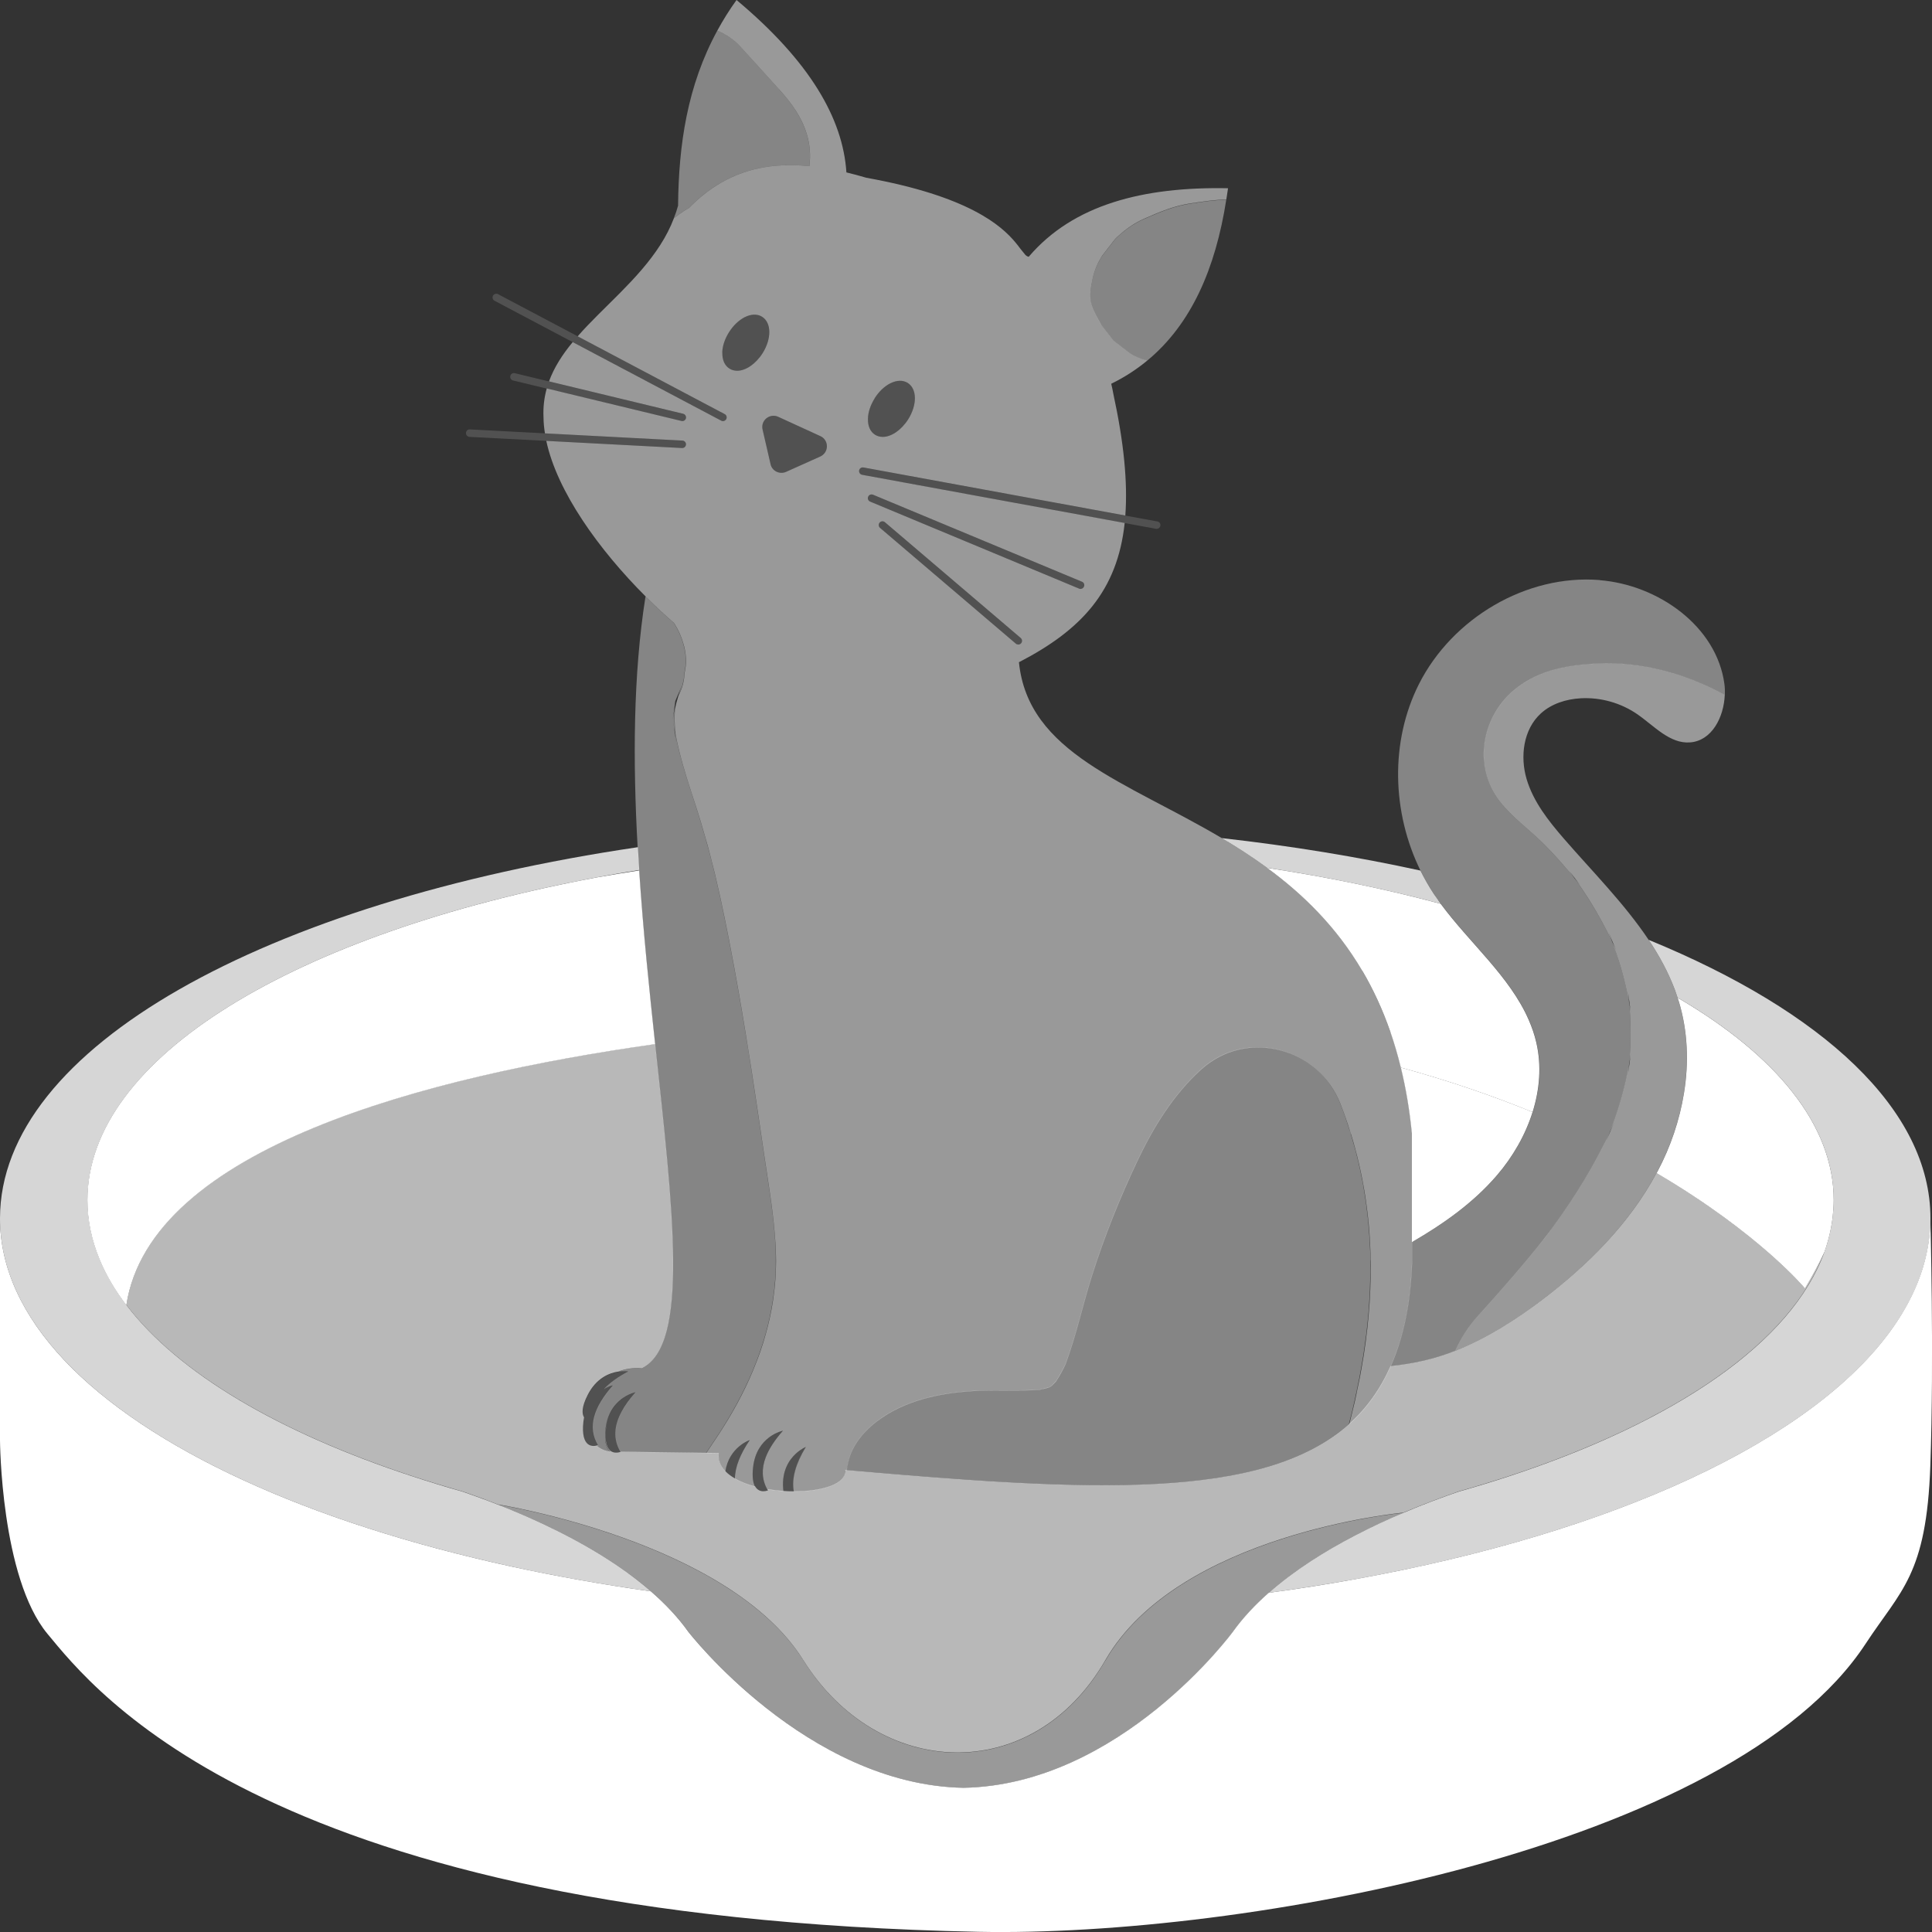 <svg viewBox="0 0 300 300" xmlns="http://www.w3.org/2000/svg"><rect x="0" y="0" width="300" height="300" fill="#333333" stroke="none"/><g fill="#fff"><path d="m 98.71 216.21 s -.01 0 -.01 0 c -.9 1.02 -1.63 2.02 -2.15 3 .53 -.98 1.26 -1.99 2.16 -3.01 z"/><path d="m 95.16 215.16 c -.07 .02 -.62 .14 -1.32 .52 -.01 .01 -.01 .01 -.02 .02 .66 -.36 1.2 -.51 1.34 -.54 z"/><path d="m 219.24 192.88 c 4.92 -2.85 9.57 -6.13 13.24 -10.42 2.43 -2.84 4.38 -6.21 5.5 -9.78 -6.09 -2.49 -12.9 -4.85 -20.46 -6.92 .77 3.15 1.36 6.56 1.72 10.26 v 16.85 z"/><path d="m 121.58 222.12 s .01 -.01 .01 -.01 -4.13 .83 -4.65 5.7 c -.02 .19 -.04 .38 -.05 .55 .01 -.17 .03 -.36 .05 -.55 .52 -4.84 4.6 -5.69 4.64 -5.7 z"/><path d="m 212.34 188.48 s 0 0 0 0 c .01 .05 .01 .1 .02 .15 -.01 -.05 -.01 -.1 -.02 -.15 z"/><path d="m 209.75 176.03 c -.05 -.16 -.1 -.31 -.15 -.46 0 -.01 0 -.01 -.01 -.01 .05 .16 .11 .32 .15 .48 z"/><path d="m 239.95 192.11 c -.34 .45 -.67 .9 -1.01 1.34 .61 -.78 1.21 -1.56 1.82 -2.35 -.26 .34 -.54 .67 -.8 1 z"/><path d="m 208.92 173.51 v .01 z"/><path d="m 211.97 185.7 c .03 .19 .06 .38 .08 .56 -.03 -.19 -.06 -.38 -.08 -.56 z"/><path d="m 163.98 214.44 c -.23 .25 -.46 .5 -.71 .73 -.12 .07 -.25 .15 -.37 .22 .12 -.07 .24 -.14 .36 -.21 .25 -.24 .48 -.49 .71 -.74 z"/><path d="m 211.13 213.87 c -.15 .78 -.32 1.57 -.49 2.36 0 -.01 0 -.01 0 -.02 .17 -.78 .34 -1.57 .49 -2.34 z"/><path d="m 211.73 210.38 c -.05 .34 -.12 .69 -.18 1.04 .06 -.34 .13 -.7 .18 -1.04 z"/><path d="m 162.9 215.39 c -.5 .15 -1 .28 -1.51 .38 .51 -.11 1.01 -.23 1.51 -.38 z"/><path d="m 210.37 217.45 c -.28 1.21 -.57 2.44 -.9 3.68 .33 -1.24 .63 -2.47 .9 -3.68 z"/><path d="m 280.28 200.05 s -7.07 -8.53 -23.05 -17.91 c -4.23 7.89 -10.74 14.38 -17.9 19.79 -4.12 3.11 -8.6 5.93 -13.38 7.83 -3.22 1.28 -6.58 2.01 -10.03 2.36 -1.6 3.61 -3.74 6.59 -6.45 9 -13.41 11.94 -40.19 10.47 -77.98 7.15 -.1 -.01 -.19 -.02 -.28 -.03 .26 2.2 -3.58 3.34 -7.93 3.33 -.39 -2.03 .32 -4.37 1.86 -6.96 0 0 -.75 .3 -1.56 1.05 .81 -.74 1.55 -1.04 1.55 -1.04 -1.55 2.58 -2.25 4.92 -1.86 6.95 -.53 0 -1.07 -.02 -1.61 -.06 -.84 -.05 -1.68 -.15 -2.51 -.29 -.88 -1.58 -.9 -3.25 -.25 -4.98 -.65 1.73 -.63 3.4 .25 4.98 .04 .07 .07 .13 .11 .2 0 0 -1.32 .58 -2 -.61 -1.18 -.31 -2.25 -.72 -3.14 -1.24 -.58 -.33 -1.08 -.7 -1.48 -1.12 .56 -3.75 3.7 -4.87 3.78 -4.89 0 0 0 -.01 .01 -.01 0 0 -3.23 1.11 -3.79 4.9 -.76 -.79 -1.15 -1.73 -1.02 -2.83 l -1.95 -.03 -13.28 -.18 c 0 .01 .01 .01 .01 .02 0 0 -.91 .39 -1.6 -.14 -.53 -.41 -.93 -1.37 -.71 -3.46 .19 -1.81 .88 -3.05 1.68 -3.9 -.81 .86 -1.52 2.12 -1.71 3.96 -.23 2.11 .18 3.07 .72 3.49 -.84 -.09 -1.53 -.4 -2.08 -.86 .1 -.03 .16 -.06 .16 -.06 -.01 -.02 -.02 -.03 -.03 -.05 -.03 .01 -.05 .02 -.09 .03 -.59 .18 -2.59 .48 -2.15 -3.66 .03 -.24 .07 -.46 .11 -.68 -.36 -.57 -.4 -1.61 .56 -3.5 1.35 -2.65 3.41 -3.43 4.81 -3.63 .81 -.12 1.4 -.05 1.5 -.03 0 0 .01 0 .01 -.01 0 0 -.63 -.1 -1.53 .03 1.04 -.41 2.24 -.6 3.6 -.48 7.43 -3.6 4.86 -24.51 2.08 -50.39 -35.47 5.01 -78.38 16.1 -82.11 40.53 8.03 10.56 23.65 19.76 44.28 26.55 2.58 .85 5.25 1.66 7.98 2.44 1.65 .56 3.48 1.23 5.41 1.99 0 0 35.88 5.68 47.45 24.19 11.58 18.51 35.52 19.7 46.9 0 s 46.26 -22.91 46.26 -22.91 l -.01 .01 c 3.15 -1.33 6.12 -2.44 8.65 -3.31 2.66 -.75 5.25 -1.55 7.77 -2.37 25.88 -8.5 43.9 -20.8 48.96 -34.81 -.84 1.82 -1.85 3.69 -3.01 5.62 z" opacity=".65"/><path d="m 212.77 194.29 c 0 .08 0 .15 .01 .23 0 -.08 0 -.15 -.01 -.23 z"/><path d="m 211.53 150.72 c 1.68 2.85 3.16 6.02 4.38 9.55 .6 1.74 1.14 3.57 1.61 5.5 7.56 2.07 14.37 4.43 20.46 6.92 1.1 -3.51 1.41 -7.21 .58 -10.8 -.28 -1.23 -.69 -2.39 -1.18 -3.52 -2.94 -6.75 -9.17 -11.92 -13.67 -18.03 -8.38 -2.25 -17.41 -4.13 -26.96 -5.58 5.55 4.07 10.74 9.12 14.77 15.97 z"/><path d="m 280.28 200.05 c 1.16 -1.94 2.16 -3.81 3.01 -5.62 .66 -1.84 1.09 -3.71 1.3 -5.6 .09 -.82 .15 -1.64 .15 -2.46 0 -11.69 -8.97 -22.53 -24.25 -31.45 .07 .21 .14 .41 .21 .62 1.38 4.59 1.56 9.44 .79 14.18 -.68 4.22 -2.09 8.36 -4.09 12.14 -.05 .1 -.12 .2 -.17 .3 15.98 9.38 23.05 17.91 23.05 17.91 z"/><path d="m 19.62 202.66 c 3.73 -24.43 46.65 -35.52 82.11 -40.53 -.45 -4.2 -.91 -8.53 -1.33 -12.94 -.44 -4.61 -.84 -9.31 -1.15 -14.03 -2.18 .34 -4.34 .69 -6.5 1.07 -46.72 8.7 -79.18 27.87 -79.18 50.13 0 3.13 .65 6.2 1.88 9.18 1 2.43 2.4 4.81 4.16 7.12 z"/><path d="m 299.74 189.19 c 0 5.93 -2.06 11.66 -5.91 17.09 -12.39 17.45 -43.28 31.69 -83.42 38.94 -4.36 .79 -8.84 1.5 -13.41 2.11 -2.11 1.87 -4.01 3.88 -5.56 6.05 0 0 -17.46 23.77 -41.83 24.23 -24.37 -.47 -42.73 -24.23 -42.73 -24.23 -1.61 -2.26 -3.6 -4.35 -5.82 -6.28 -7.47 -1.05 -14.67 -2.34 -21.55 -3.83 -31.66 -6.89 -56.55 -18.29 -69.56 -32.09 -6.42 -6.83 -9.95 -14.24 -9.95 -21.99 v 34.47 s .11 21.3 7.37 30.04 c 7.26 8.73 34.31 44.03 144.54 46.27 41.03 .83 116.97 -12.99 137.79 -44.74 5.45 -8.31 9.44 -10.63 10.04 -27.62 s 0 -38.41 0 -38.41 z"/><path d="m 256.02 145.96 c 1.63 2.44 3.03 5 4.06 7.75 .15 .4 .27 .8 .41 1.2 15.28 8.92 24.25 19.76 24.25 31.45 0 .83 -.06 1.65 -.15 2.46 -.21 1.89 -.64 3.76 -1.3 5.6 -5.06 14.01 -23.08 26.3 -48.96 34.81 -2.52 .83 -5.11 1.62 -7.77 2.37 -2.54 .87 -5.51 1.97 -8.65 3.31 -2.42 1.02 -4.93 2.18 -7.45 3.49 -4.76 2.47 -9.49 5.44 -13.44 8.93 4.57 -.62 9.04 -1.33 13.41 -2.11 40.14 -7.25 71.03 -21.49 83.42 -38.94 3.85 -5.42 5.91 -11.16 5.91 -17.09 0 -16.87 -16.7 -32.15 -43.71 -43.23 z" opacity=".8"/><path d="m 223.37 139.84 c -.24 -.33 -.47 -.66 -.7 -.99 -.78 -1.17 -1.48 -2.4 -2.11 -3.67 -9.69 -2.12 -20.03 -3.82 -30.85 -5.04 2.3 1.36 4.6 2.83 6.84 4.46 .07 .05 .14 .1 .2 .15 9.54 1.46 18.57 3.34 26.96 5.58 -.12 -.16 -.23 -.33 -.35 -.49 z" opacity=".8"/><path d="m 77.3 233.63 c -1.94 -.76 -3.77 -1.42 -5.41 -1.99 -2.74 -.77 -5.4 -1.59 -7.98 -2.44 -20.63 -6.79 -36.25 -15.99 -44.28 -26.55 -1.76 -2.31 -3.16 -4.69 -4.16 -7.12 -1.23 -2.99 -1.88 -6.05 -1.88 -9.18 0 -22.26 32.46 -41.43 79.18 -50.13 2.13 -.4 4.3 -.78 6.49 -1.13 -.08 -1.18 -.15 -2.36 -.21 -3.54 -57.76 8.52 -99.05 31.11 -99.05 57.64 0 7.75 3.53 15.16 9.96 21.99 13.01 13.81 37.9 25.2 69.56 32.09 6.88 1.5 14.08 2.78 21.55 3.83 -1.59 -1.38 -3.3 -2.69 -5.09 -3.91 -6.01 -4.1 -12.85 -7.28 -18.69 -9.57 z" opacity=".8"/><path d="m 248.41 90.07 c -11.42 -.92 -22.91 5.94 -28.07 16.14 -4.52 8.95 -4.2 19.97 .23 28.97 .62 1.27 1.32 2.49 2.11 3.67 .22 .34 .46 .66 .7 .99 .12 .16 .23 .33 .35 .49 4.5 6.12 10.73 11.28 13.67 18.03 .49 1.13 .9 2.29 1.18 3.52 .83 3.59 .53 7.29 -.58 10.8 -1.12 3.57 -3.07 6.93 -5.5 9.78 -3.67 4.29 -8.33 7.57 -13.24 10.42 v 2.86 c -.08 2.3 -.27 4.45 -.56 6.47 -.03 .19 -.06 .38 -.09 .57 -.55 3.53 -1.46 6.62 -2.68 9.36 3.45 -.35 6.81 -1.09 10.03 -2.36 .93 -2.01 1.97 -3.71 3.7 -5.62 3.55 -3.91 7.02 -7.89 10.3 -12.03 3.42 -4.55 6.55 -9.32 9.08 -14.41 .32 -.64 .63 -1.29 .94 -1.95 1.35 -3.43 2.37 -6.96 2.99 -10.6 0 -.03 0 -.05 .01 -.08 .29 -3.13 .3 -6.26 -.01 -9.39 -.31 -1.82 -.74 -3.61 -1.25 -5.37 -.09 -.3 -.18 -.59 -.27 -.88 -.33 -1.05 -.67 -2.09 -1.07 -3.11 -.49 -1.06 -1.02 -2.1 -1.58 -3.13 -1.27 -2.35 -2.7 -4.62 -4.28 -6.79 -1.53 -1.88 -3.13 -3.7 -4.85 -5.42 -2.22 -2.22 -4.86 -4.07 -6.78 -6.55 -4.29 -5.54 -2.78 -13.45 2.65 -17.63 3.69 -2.84 7.99 -3.57 12.57 -3.78 6.74 -.32 13.53 1.53 19.44 4.69 .1 .06 .19 .12 .29 .18 .02 -.57 0 -1.14 -.07 -1.68 -1.2 -8.99 -10.28 -15.41 -19.35 -16.14 z" opacity=".4"/><path d="m 120.38 192.85 c -.13 -2.01 -.35 -4.01 -.62 -6.01 -.18 -1.33 -.38 -2.66 -.58 -3.99 s -.41 -2.66 -.6 -3.98 c -.63 -4.3 -1.26 -8.6 -1.93 -12.9 -.29 -1.86 -.58 -3.71 -.89 -5.57 -.73 -4.47 -1.51 -8.94 -2.37 -13.39 -.07 -.38 -.14 -.76 -.22 -1.15 -.44 -2.23 -.89 -4.45 -1.37 -6.66 -.26 -1.19 -.53 -2.36 -.81 -3.54 -.16 -.67 -.34 -1.34 -.51 -2.01 -.01 -.04 -.02 -.08 -.03 -.12 -.12 -.46 -.23 -.92 -.35 -1.38 -.18 -.66 -.37 -1.31 -.55 -1.97 -.47 -1.66 -.96 -3.32 -1.5 -4.98 -.92 -2.83 -1.87 -5.66 -2.59 -8.55 -.24 -.96 -.45 -1.93 -.63 -2.91 .04 .52 .09 1.03 .16 1.55 -.14 -1.03 -.28 -2.05 -.42 -3.08 .07 .51 .16 1.02 .25 1.53 -.05 -.61 -.08 -1.21 -.09 -1.82 s 0 -1.22 .04 -1.82 c -.12 .54 -.22 1.09 -.3 1.64 .13 -.95 .26 -1.91 .39 -2.86 -.06 .14 -.12 .27 -.17 .41 .06 -.14 .12 -.27 .17 -.41 .01 -.07 .02 -.14 .03 -.22 -.01 .06 -.01 .12 -.02 .18 .33 -.77 .66 -1.55 .98 -2.32 -.2 .5 -.37 1 -.53 1.51 .14 -.28 .27 -.56 .38 -.84 .22 -.57 .38 -1.16 .48 -1.76 .05 -.3 .08 -.61 .09 -.92 .17 -.77 .24 -1.54 .21 -2.31 -.02 -.39 -.06 -.77 -.13 -1.16 s -.16 -.77 -.28 -1.16 c -.28 -1.01 -.75 -2.05 -1.35 -3.02 -.03 -.05 -.07 -.1 -.11 -.16 -1.41 -1.22 -2.81 -2.53 -4.19 -3.89 -.07 -.03 -.14 -.07 -.2 -.1 -1.91 12.13 -1.95 25.52 -1.21 38.84 .07 1.18 .14 2.36 .21 3.54 v .05 c .31 4.72 .71 9.42 1.15 14.03 .42 4.41 .88 8.74 1.33 12.94 2.78 25.88 5.35 46.78 -2.08 50.39 -1.36 -.12 -2.56 .07 -3.6 .48 .9 -.13 1.53 -.03 1.53 -.03 s -.01 0 -.01 .01 h .02 c -1.56 .82 -2.82 1.72 -3.75 2.7 .7 -.38 1.25 -.51 1.32 -.52 .03 -.01 .04 -.01 .04 -.01 -2.91 3.3 -4.02 6.42 -2.31 9.27 0 0 -.03 .01 -.07 .03 .01 .02 .02 .03 .03 .05 0 0 -.06 .03 -.16 .06 .55 .46 1.24 .76 2.08 .86 -.53 -.41 -.94 -1.38 -.72 -3.49 .2 -1.84 .9 -3.1 1.71 -3.96 1.33 -1.44 2.94 -1.76 2.94 -1.76 -.01 .01 -.01 .01 -.01 .02 h .01 c -.9 1.02 -1.63 2.02 -2.16 3.01 -1.15 2.15 -1.32 4.21 -.2 6.15 .02 .03 .03 .05 .04 .08 l 13.28 .18 c .65 -.96 1.29 -1.92 1.92 -2.88 2.06 -3.14 3.86 -6.42 5.3 -9.83 .24 -.57 .47 -1.14 .69 -1.72 .65 -1.73 1.21 -3.48 1.66 -5.27 s .78 -3.61 1 -5.45 c .14 -1.23 .23 -2.47 .26 -3.73 .01 -.63 .01 -1.26 0 -1.89 -.02 -.67 -.05 -1.34 -.09 -2.01 z" opacity=".4"/><path d="m 212.8 195.68 c -.01 -.39 -.02 -.77 -.03 -1.16 0 -.08 0 -.15 -.01 -.23 -.02 -.56 -.05 -1.11 -.08 -1.66 -.02 -.39 -.05 -.78 -.08 -1.17 0 -.02 0 -.04 0 -.05 0 -.02 0 -.05 -.01 -.07 -.04 -.56 -.09 -1.12 -.14 -1.67 -.03 -.35 -.07 -.69 -.11 -1.04 -.01 -.05 -.01 -.1 -.02 -.15 -.07 -.57 -.13 -1.13 -.21 -1.69 -.02 -.18 -.05 -.35 -.08 -.52 -.03 -.19 -.06 -.38 -.08 -.56 -.09 -.57 -.18 -1.15 -.28 -1.71 -.04 -.24 -.09 -.47 -.13 -.7 -.01 -.06 -.02 -.12 -.04 -.18 -.01 -.03 -.01 -.06 -.02 -.09 -.12 -.59 -.23 -1.18 -.36 -1.75 -.03 -.13 -.06 -.26 -.09 -.38 s -.06 -.24 -.08 -.36 c -.01 -.03 -.02 -.07 -.02 -.1 -.14 -.61 -.29 -1.21 -.45 -1.81 -.01 -.05 -.03 -.1 -.04 -.14 -.04 -.14 -.08 -.28 -.12 -.43 -.01 -.04 -.02 -.07 -.03 -.11 -.18 -.64 -.36 -1.27 -.55 -1.9 -.05 -.16 -.1 -.32 -.15 -.48 -.22 -.68 -.44 -1.36 -.67 -2.03 v -.01 c -.26 -.73 -.52 -1.45 -.8 -2.16 -.86 -2.19 -2.2 -4.02 -3.84 -5.43 -1.23 -1.06 -2.63 -1.88 -4.11 -2.44 -1.98 -.75 -4.12 -1.04 -6.23 -.82 -1.06 .11 -2.1 .35 -3.12 .72 s -2.01 .88 -2.94 1.53 c -.47 .32 -.92 .68 -1.36 1.08 -.04 .04 -.09 .08 -.13 .12 -4.18 3.81 -7.3 8.85 -9.71 13.92 -2.78 5.85 -5.22 11.92 -7.17 18.1 -1.43 4.54 -2.42 9.23 -4.09 13.69 -.44 .9 -.92 1.77 -1.45 2.61 -.23 .25 -.47 .5 -.71 .74 -.12 .07 -.24 .14 -.36 .21 -.5 .15 -1 .28 -1.51 .38 -3.11 .21 -6.24 .02 -9.36 .14 -5.18 .22 -10.59 1.17 -14.98 4.11 -2.41 1.62 -4.67 3.99 -5.34 6.92 -.1 .44 -.18 .89 -.24 1.33 37.8 3.32 64.57 4.8 77.98 -7.15 .33 -1.24 .63 -2.47 .9 -3.68 .09 -.41 .17 -.82 .26 -1.23 .17 -.79 .34 -1.58 .49 -2.36 .1 -.5 .17 -.98 .26 -1.47 .06 -.33 .11 -.66 .17 -.99 .06 -.34 .13 -.7 .18 -1.04 .08 -.52 .15 -1.04 .22 -1.55 .09 -.62 .18 -1.24 .25 -1.84 .02 -.16 .03 -.32 .05 -.48 .03 -.24 .05 -.48 .08 -.72 .01 -.13 .03 -.26 .04 -.39 .06 -.57 .12 -1.15 .16 -1.71 .03 -.39 .05 -.77 .08 -1.15 .01 -.21 .03 -.41 .04 -.61 .03 -.49 .06 -.97 .08 -1.45 .02 -.55 .04 -1.1 .05 -1.64 0 -.12 0 -.23 .01 -.35 0 -.11 0 -.23 .01 -.34 .01 -.27 .01 -.53 .01 -.8 0 -.56 0 -1.1 -.01 -1.65 z" opacity=".4"/><path d="m 171.01 50.45 c .61 .78 1.21 1.56 1.82 2.35 .07 .08 .14 .15 .23 .21 .78 .6 1.57 1.21 2.35 1.81 .89 .58 1.81 .93 2.74 1.17 6.85 -5.66 10.6 -14.32 12.26 -24.95 -.01 0 -.02 0 -.03 0 -1.81 -.01 -3.63 .3 -5.41 .56 -2.63 .37 -4.91 1.35 -7.35 2.42 -1.6 .7 -2.85 1.63 -4.19 2.84 -.12 .11 -.23 .23 -.34 .36 -.61 .78 -1.21 1.56 -1.82 2.35 -.07 .08 -.13 .17 -.19 .26 -.65 1.05 -1.16 2.22 -1.42 3.43 -.7 3.22 -.46 4.08 1.22 6.99 .03 .08 .08 .16 .13 .23 z" opacity=".4"/><path d="m 121.01 13.9 c -2.01 -2.24 -4.04 -4.45 -6.06 -6.68 -.99 -1.09 -2.22 -1.9 -3.57 -2.46 -4.67 8.57 -6 17.75 -6.09 27.17 -.18 .67 -.4 1.31 -.65 1.94 .75 -.54 1.46 -1.11 2.31 -1.55 5.64 -5.79 12 -7.2 18.72 -6.52 .21 -1.66 .1 -3.35 -.39 -4.95 -.84 -2.74 -2.37 -4.83 -4.28 -6.95 z" opacity=".4"/><path d="m 171.65 257.82 c -11.38 19.7 -35.32 18.51 -46.9 0 s -47.45 -24.19 -47.45 -24.19 c 5.84 2.29 12.68 5.47 18.69 9.57 1.79 1.22 3.5 2.52 5.09 3.91 2.22 1.93 4.2 4.02 5.82 6.28 0 0 18.37 23.77 42.73 24.23 24.37 -.47 41.83 -24.23 41.83 -24.23 1.55 -2.17 3.44 -4.18 5.56 -6.05 3.95 -3.49 8.69 -6.47 13.44 -8.93 2.52 -1.31 5.04 -2.46 7.45 -3.49 l .01 -.01 s -34.89 3.21 -46.26 22.91 z" opacity=".5"/><path d="m 267.53 107.71 c -5.91 -3.16 -12.7 -5.01 -19.44 -4.69 -4.58 .22 -8.88 .94 -12.57 3.78 -5.43 4.18 -6.94 12.09 -2.65 17.63 1.92 2.48 4.56 4.34 6.78 6.55 1.72 1.71 3.32 3.53 4.85 5.42 -.29 -.4 -.57 -.81 -.87 -1.21 .61 .78 1.21 1.56 1.82 2.35 -.3 -.39 -.63 -.76 -.94 -1.14 1.58 2.16 3.01 4.43 4.28 6.79 .56 1.03 1.09 2.07 1.58 3.13 -.2 -.51 -.37 -1.02 -.58 -1.52 .39 .92 .78 1.85 1.17 2.77 -.18 -.42 -.39 -.83 -.59 -1.25 .39 1.03 .74 2.07 1.07 3.11 .09 .29 .18 .59 .27 .88 .51 1.77 .94 3.56 1.25 5.37 -.05 -.52 -.09 -1.05 -.15 -1.57 .14 1.03 .28 2.05 .42 3.08 -.07 -.51 -.18 -1.01 -.26 -1.51 .31 3.13 .3 6.26 .01 9.39 0 .03 0 .05 -.01 .08 0 -.02 .01 -.05 .01 -.07 .09 -.51 .19 -1.01 .26 -1.52 -.07 .52 -.14 1.03 -.21 1.55 -.07 .51 -.14 1.02 -.21 1.53 .06 -.5 .09 -.99 .14 -1.49 -.62 3.63 -1.64 7.17 -2.99 10.6 .22 -.49 .46 -.97 .67 -1.47 -.39 .92 -.78 1.85 -1.17 2.77 .18 -.43 .33 -.87 .5 -1.3 -.3 .66 -.61 1.3 -.94 1.95 -2.53 5.09 -5.66 9.87 -9.08 14.41 .27 -.34 .54 -.67 .8 -1 -.61 .78 -1.21 1.56 -1.82 2.35 .34 -.44 .68 -.89 1.01 -1.34 -3.28 4.14 -6.75 8.12 -10.3 12.03 -1.73 1.91 -2.77 3.61 -3.7 5.62 4.78 -1.9 9.27 -4.72 13.38 -7.83 7.16 -5.4 13.66 -11.9 17.9 -19.79 .05 -.1 .12 -.2 .17 -.3 1.99 -3.78 3.41 -7.92 4.09 -12.14 .76 -4.74 .59 -9.59 -.79 -14.18 -.06 -.21 -.14 -.41 -.21 -.62 -.13 -.4 -.26 -.81 -.41 -1.2 -1.02 -2.75 -2.43 -5.31 -4.06 -7.75 -3.75 -5.62 -8.72 -10.6 -13.18 -15.74 -2.4 -2.77 -4.74 -5.73 -5.78 -9.24 s -.51 -7.7 2.19 -10.18 c 1.66 -1.53 3.96 -2.25 6.22 -2.37 3.08 -.17 6.2 .71 8.74 2.45 2.63 1.8 5.05 4.64 8.23 4.4 3.38 -.25 5.25 -3.9 5.39 -7.39 -.1 -.06 -.19 -.12 -.29 -.18 z" opacity=".5"/><path d="m 215.91 160.27 c -1.22 -3.53 -2.7 -6.7 -4.38 -9.55 -4.03 -6.85 -9.22 -11.9 -14.77 -15.97 -.07 -.05 -.14 -.1 -.2 -.15 -2.24 -1.63 -4.54 -3.1 -6.84 -4.46 -14.91 -8.82 -30.07 -13.18 -31.5 -27.31 9.73 -5.02 15.29 -11.09 16.42 -21.62 l -40.77 -7.48 c -.32 -.06 -.52 -.36 -.47 -.67 .06 -.32 .36 -.53 .68 -.47 l 40.66 7.46 c .38 -5.15 -.22 -11.32 -1.86 -18.89 -.09 -.54 -.21 -1.05 -.33 -1.57 2.07 -1.01 3.93 -2.22 5.61 -3.61 -.94 -.24 -1.85 -.59 -2.74 -1.17 -.78 -.6 -1.57 -1.21 -2.35 -1.81 -.09 -.06 -.16 -.13 -.23 -.21 -.61 -.78 -1.21 -1.56 -1.82 -2.35 -.06 -.07 -.1 -.15 -.13 -.23 -1.68 -2.91 -1.92 -3.77 -1.22 -6.99 .26 -1.2 .77 -2.38 1.42 -3.43 .06 -.09 .12 -.17 .19 -.26 .61 -.78 1.21 -1.56 1.82 -2.35 .11 -.12 .22 -.25 .34 -.36 1.35 -1.21 2.6 -2.14 4.19 -2.84 2.44 -1.07 4.72 -2.05 7.35 -2.42 1.79 -.25 3.6 -.57 5.41 -.56 h .03 c .09 -.59 .19 -1.17 .27 -1.77 -13.17 -.26 -24.05 2.54 -30.95 10.64 -.18 -.02 -.35 -.13 -.53 -.3 -.26 -.31 -.51 -.62 -.76 -.94 -.21 -.28 -.45 -.6 -.75 -.96 -2.23 -2.69 -7.37 -7.22 -23.18 -10.07 -1.04 -.31 -2.07 -.58 -3.09 -.83 -.54 -8.35 -5.66 -17.23 -17.06 -26.77 -1.13 1.56 -2.11 3.15 -2.99 4.76 1.35 .56 2.59 1.38 3.57 2.46 2.02 2.23 4.05 4.44 6.06 6.68 1.9 2.12 3.44 4.2 4.28 6.95 .49 1.61 .6 3.3 .39 4.95 -6.72 -.68 -13.08 .73 -18.72 6.52 -.85 .44 -1.55 1.01 -2.31 1.55 -.56 1.47 -1.27 2.84 -2.11 4.15 -3.46 5.42 -8.83 9.63 -12.84 14.2 l 22.83 12.08 c .28 .15 .39 .5 .24 .78 -.1 .2 -.31 .31 -.51 .31 -.09 0 -.19 -.02 -.27 -.07 l -23.06 -12.2 c -1.58 1.91 -2.88 3.91 -3.68 6.1 l 20.83 5.03 c .31 .08 .5 .39 .43 .7 -.06 .27 -.3 .44 -.56 .44 -.05 0 -.09 -.01 -.14 -.02 l -20.91 -5.05 c -.39 1.41 -.58 2.89 -.5 4.49 0 .81 .09 1.64 .22 2.48 l 21.35 1.12 c .32 .02 .57 .29 .55 .61 -.02 .31 -.27 .55 -.58 .55 -.01 0 -.02 0 -.03 0 l -21.08 -1.11 c 1.67 7.84 8.14 16.88 15.44 24.17 -.01 .03 -.01 .06 -.02 .09 .07 .03 .14 .07 .2 .1 1.38 1.37 2.78 2.67 4.19 3.89 .03 .05 .07 .1 .11 .16 .61 .98 1.07 2.02 1.35 3.02 .12 .39 .22 .77 .28 1.16 .07 .39 .11 .77 .13 1.16 .04 .77 -.04 1.54 -.21 2.31 -.01 .31 -.05 .62 -.09 .92 -.09 .61 -.25 1.19 -.48 1.76 -.11 .28 -.24 .57 -.38 .84 -.22 .68 -.4 1.37 -.55 2.07 -.03 .61 -.05 1.22 -.04 1.82 .01 .61 .04 1.21 .09 1.82 .18 .98 .4 1.95 .63 2.91 .72 2.89 1.66 5.72 2.59 8.55 .54 1.65 1.03 3.31 1.5 4.98 .19 .66 .38 1.31 .55 1.97 .12 .46 .23 .92 .35 1.38 .01 .04 .02 .08 .03 .12 .17 .67 .35 1.34 .51 2.01 .28 1.17 .55 2.35 .81 3.54 .48 2.22 .94 4.44 1.37 6.66 .08 .38 .14 .76 .22 1.15 .86 4.45 1.64 8.92 2.37 13.39 .3 1.86 .6 3.71 .89 5.57 .67 4.3 1.3 8.6 1.93 12.9 .19 1.32 .4 2.65 .6 3.98 s .4 2.66 .58 3.99 c .27 2 .49 4 .62 6.01 .04 .67 .07 1.34 .09 2.01 .02 .63 .02 1.26 0 1.89 -.03 1.25 -.11 2.5 -.26 3.73 -.21 1.85 -.55 3.66 -1 5.45 s -1 3.55 -1.66 5.27 c -.22 .57 -.45 1.15 -.69 1.72 -1.43 3.41 -3.24 6.69 -5.3 9.83 -.63 .96 -1.27 1.92 -1.92 2.88 l 1.95 .03 c -.13 1.1 .27 2.04 1.02 2.83 .56 -3.8 3.79 -4.9 3.79 -4.9 s 0 .01 -.01 .01 h .01 c -1.46 2.16 -2.29 4.18 -2.3 6.01 .89 .51 1.97 .93 3.14 1.24 -.27 -.48 -.44 -1.25 -.37 -2.47 .01 -.18 .03 -.36 .05 -.55 .52 -4.87 4.65 -5.7 4.65 -5.7 s -.01 .01 -.01 .01 c -1.25 1.42 -2.17 2.8 -2.68 4.14 -.65 1.73 -.63 3.4 .25 4.98 .82 .14 1.66 .23 2.51 .29 -.02 -.15 -.04 -.28 -.05 -.44 -.22 -2.75 .93 -4.45 1.97 -5.41 .81 -.75 1.56 -1.05 1.56 -1.05 -1.55 2.59 -2.25 4.93 -1.86 6.96 4.35 0 8.2 -1.14 7.93 -3.33 .1 .01 .19 .02 .28 .03 .06 -.44 .13 -.89 .24 -1.33 .67 -2.94 2.93 -5.31 5.34 -6.92 4.39 -2.94 9.8 -3.89 14.98 -4.11 3.12 -.13 6.24 .07 9.36 -.14 .51 -.11 1.01 -.23 1.51 -.38 .12 -.07 .25 -.14 .37 -.22 .24 -.23 .48 -.48 .71 -.73 .54 -.84 1.02 -1.71 1.45 -2.61 1.67 -4.46 2.66 -9.15 4.09 -13.69 1.95 -6.18 4.39 -12.24 7.17 -18.1 2.41 -5.07 5.53 -10.12 9.71 -13.92 .04 -.04 .09 -.08 .13 -.12 .44 -.4 .89 -.75 1.36 -1.08 .94 -.65 1.92 -1.15 2.94 -1.53 1.02 -.37 2.07 -.61 3.12 -.72 2.11 -.22 4.25 .07 6.23 .82 1.49 .56 2.88 1.38 4.11 2.44 1.64 1.41 2.98 3.23 3.84 5.43 .28 .71 .54 1.43 .8 2.16 s 0 .01 0 .01 c .24 .67 .46 1.35 .67 2.03 0 .01 0 .01 .01 .01 .05 .15 .1 .31 .15 .46 .95 3.07 1.69 6.29 2.22 9.66 .03 .19 .06 .38 .08 .56 .11 .73 .2 1.47 .29 2.22 .01 .05 .01 .1 .02 .15 .21 1.84 .35 3.73 .41 5.66 0 .08 0 .15 .01 .23 .15 4.95 -.16 10.22 -1.04 15.85 -.05 .34 -.12 .69 -.18 1.04 -.14 .81 -.27 1.63 -.43 2.45 -.15 .77 -.32 1.55 -.49 2.34 v .02 c -.09 .41 -.17 .81 -.26 1.23 -.28 1.21 -.57 2.44 -.9 3.68 2.71 -2.41 4.85 -5.4 6.45 -9 1.22 -2.74 2.12 -5.83 2.68 -9.36 .03 -.19 .06 -.38 .09 -.57 .29 -2.02 .49 -4.17 .56 -6.47 v -19.71 c -.37 -3.7 -.95 -7.11 -1.72 -10.26 -.47 -1.93 -1.01 -3.76 -1.61 -5.5 z m -80.1 -98.42 c .65 -1.03 1.51 -1.86 2.42 -2.32 1.01 -.51 1.98 -.54 2.72 -.07 1.46 .92 1.49 3.4 .07 5.66 -1.08 1.7 -2.63 2.72 -3.95 2.72 -.43 0 -.84 -.11 -1.19 -.33 -.75 -.47 -1.14 -1.35 -1.11 -2.48 .02 -1.02 .4 -2.15 1.05 -3.18 z m -14.97 2.87 l 6.55 3 c .62 .28 1.02 .91 1.01 1.59 0 .68 -.41 1.3 -1.03 1.58 l -5.31 2.38 c -.23 .1 -.47 .15 -.71 .15 -.27 0 -.53 -.06 -.78 -.18 -.47 -.23 -.81 -.66 -.92 -1.17 l -1.24 -5.38 c -.15 -.65 .08 -1.32 .6 -1.74 s 1.23 -.51 1.83 -.23 z m 37.72 35.17 c -.12 .13 -.28 .2 -.44 .2 -.13 0 -.27 -.05 -.38 -.14 l -21.09 -17.98 c -.24 -.21 -.27 -.57 -.06 -.82 .21 -.24 .57 -.27 .82 -.06 l 21.09 17.98 c .24 .21 .27 .57 .06 .82 z m -23.75 -22.76 c .12 -.3 .46 -.43 .76 -.31 l 32.44 13.51 c .3 .12 .44 .46 .31 .76 -.09 .22 -.31 .36 -.54 .36 -.08 0 -.15 -.01 -.22 -.05 l -32.44 -13.51 c -.3 -.12 -.44 -.46 -.31 -.76 z m -22.66 -22.37 c .02 -1.02 .4 -2.15 1.05 -3.18 s 1.51 -1.85 2.42 -2.32 c 1.01 -.51 1.98 -.54 2.72 -.07 1.46 .92 1.49 3.4 .07 5.66 -1.08 1.7 -2.63 2.72 -3.95 2.72 -.43 0 -.84 -.11 -1.19 -.33 -.75 -.47 -1.14 -1.35 -1.11 -2.48 z" opacity=".5"/><path d="m 95.21 215.15 s -.02 0 -.04 .01 c -.14 .04 -.68 .18 -1.34 .54 l .02 -.02 c .94 -.99 2.19 -1.89 3.75 -2.7 0 0 -.01 0 -.02 0 -.1 -.01 -.69 -.09 -1.5 .03 -1.4 .2 -3.46 .98 -4.81 3.63 -.96 1.89 -.92 2.93 -.56 3.5 -.04 .22 -.08 .44 -.11 .68 -.44 4.14 1.56 3.84 2.15 3.66 .04 -.01 .07 -.02 .09 -.03 .04 -.01 .07 -.03 .07 -.03 -1.71 -2.85 -.61 -5.97 2.31 -9.27 z" opacity=".15"/><path d="m 94.09 221.86 c -.22 2.1 .18 3.05 .71 3.46 .69 .54 1.6 .14 1.6 .14 0 -.01 -.01 -.01 -.01 -.02 -.01 -.03 -.03 -.05 -.04 -.08 -1.12 -1.94 -.95 -4 .2 -6.15 .52 -.98 1.25 -1.98 2.15 -3 .01 -.01 .01 -.01 .01 -.02 0 0 -1.61 .33 -2.94 1.76 -.79 .85 -1.48 2.1 -1.68 3.9 z" opacity=".15"/><path d="m 179.71 80.97 l -4.98 -.91 -40.66 -7.46 c -.32 -.06 -.62 .15 -.68 .47 s .15 .62 .47 .67 l 45.64 8.37 c .04 .01 .07 .01 .11 .01 .28 0 .52 -.2 .57 -.48 .06 -.32 -.15 -.62 -.47 -.67 z" opacity=".15"/><path d="m 168.01 90.33 l -32.44 -13.51 c -.3 -.12 -.64 .02 -.76 .31 -.12 .3 .02 .64 .31 .76 l 32.44 13.51 c .07 .03 .15 .05 .22 .05 .23 0 .44 -.13 .54 -.36 .12 -.3 -.02 -.64 -.31 -.76 z" opacity=".15"/><path d="m 137.41 81.1 c -.24 -.21 -.61 -.18 -.82 .06 s -.18 .61 .06 .82 l 21.09 17.98 c .11 .09 .24 .14 .38 .14 .16 0 .33 -.07 .44 -.2 .21 -.24 .18 -.61 -.06 -.82 z" opacity=".15"/><path d="m 112.53 64.3 l -35.19 -18.62 c -.28 -.15 -.64 -.04 -.79 .24 s -.04 .63 .24 .78 l 35.19 18.62 c .09 .05 .18 .07 .27 .07 .21 0 .41 -.11 .51 -.31 .15 -.28 .04 -.63 -.24 -.78 z" opacity=".15"/><path d="m 105.79 65.38 c .05 .01 .09 .02 .14 .02 .26 0 .5 -.18 .56 -.44 .08 -.31 -.12 -.62 -.43 -.7 l -26.12 -6.31 c -.31 -.08 -.63 .12 -.7 .43 s .12 .62 .43 .7 l 26.12 6.31 z" opacity=".15"/><path d="m 105.96 68.41 l -32.99 -1.73 c -.35 -.03 -.59 .23 -.61 .55 s .23 .59 .55 .61 l 11.91 .62 21.08 1.11 h .03 c .31 0 .56 -.24 .58 -.55 .02 -.32 -.23 -.59 -.55 -.61 z" opacity=".15"/><path d="m 127.39 67.72 l -6.55 -3 c -.6 -.28 -1.31 -.19 -1.83 .23 s -.75 1.09 -.6 1.74 l 1.24 5.38 c .12 .51 .46 .94 .92 1.17 .24 .12 .51 .18 .78 .18 .24 0 .49 -.05 .71 -.15 l 5.31 -2.38 c .62 -.28 1.03 -.9 1.03 -1.58 s -.39 -1.3 -1.01 -1.59 z" opacity=".15"/><path d="m 113.26 57.24 c .36 .23 .76 .33 1.19 .33 1.33 0 2.88 -1.01 3.95 -2.72 1.42 -2.26 1.39 -4.74 -.07 -5.66 -.74 -.47 -1.71 -.44 -2.72 .07 -.91 .46 -1.77 1.29 -2.42 2.32 s -1.02 2.16 -1.05 3.18 c -.03 1.13 .37 2.01 1.11 2.48 z" opacity=".15"/><path d="m 135.88 67.51 c .36 .23 .76 .33 1.19 .33 1.33 0 2.88 -1.01 3.95 -2.72 1.42 -2.26 1.39 -4.74 -.07 -5.66 -.74 -.47 -1.71 -.44 -2.72 .07 -.91 .46 -1.77 1.29 -2.42 2.32 s -1.02 2.16 -1.05 3.18 c -.03 1.13 .37 2.01 1.11 2.48 z" opacity=".15"/><path d="m 121.58 222.12 s 0 0 0 0 c -.04 .01 -4.13 .85 -4.64 5.7 -.02 .19 -.04 .38 -.05 .55 -.07 1.22 .1 1.99 .37 2.47 .68 1.18 2 .61 2 .61 -.04 -.07 -.07 -.13 -.11 -.2 -.88 -1.58 -.9 -3.25 -.25 -4.98 .51 -1.34 1.43 -2.73 2.68 -4.14 z" opacity=".15"/><path d="m 112.64 228.48 c .4 .42 .9 .79 1.48 1.12 .02 -1.83 .84 -3.85 2.3 -6.01 h -.01 c -.07 .03 -3.22 1.15 -3.78 4.89 z" opacity=".15"/><path d="m 123.58 225.68 c -1.04 .96 -2.19 2.66 -1.97 5.41 .01 .16 .03 .3 .05 .44 .54 .03 1.08 .05 1.61 .06 -.39 -2.03 .32 -4.37 1.86 -6.95 0 0 -.74 .3 -1.55 1.04 z" opacity=".15"/></g></svg>